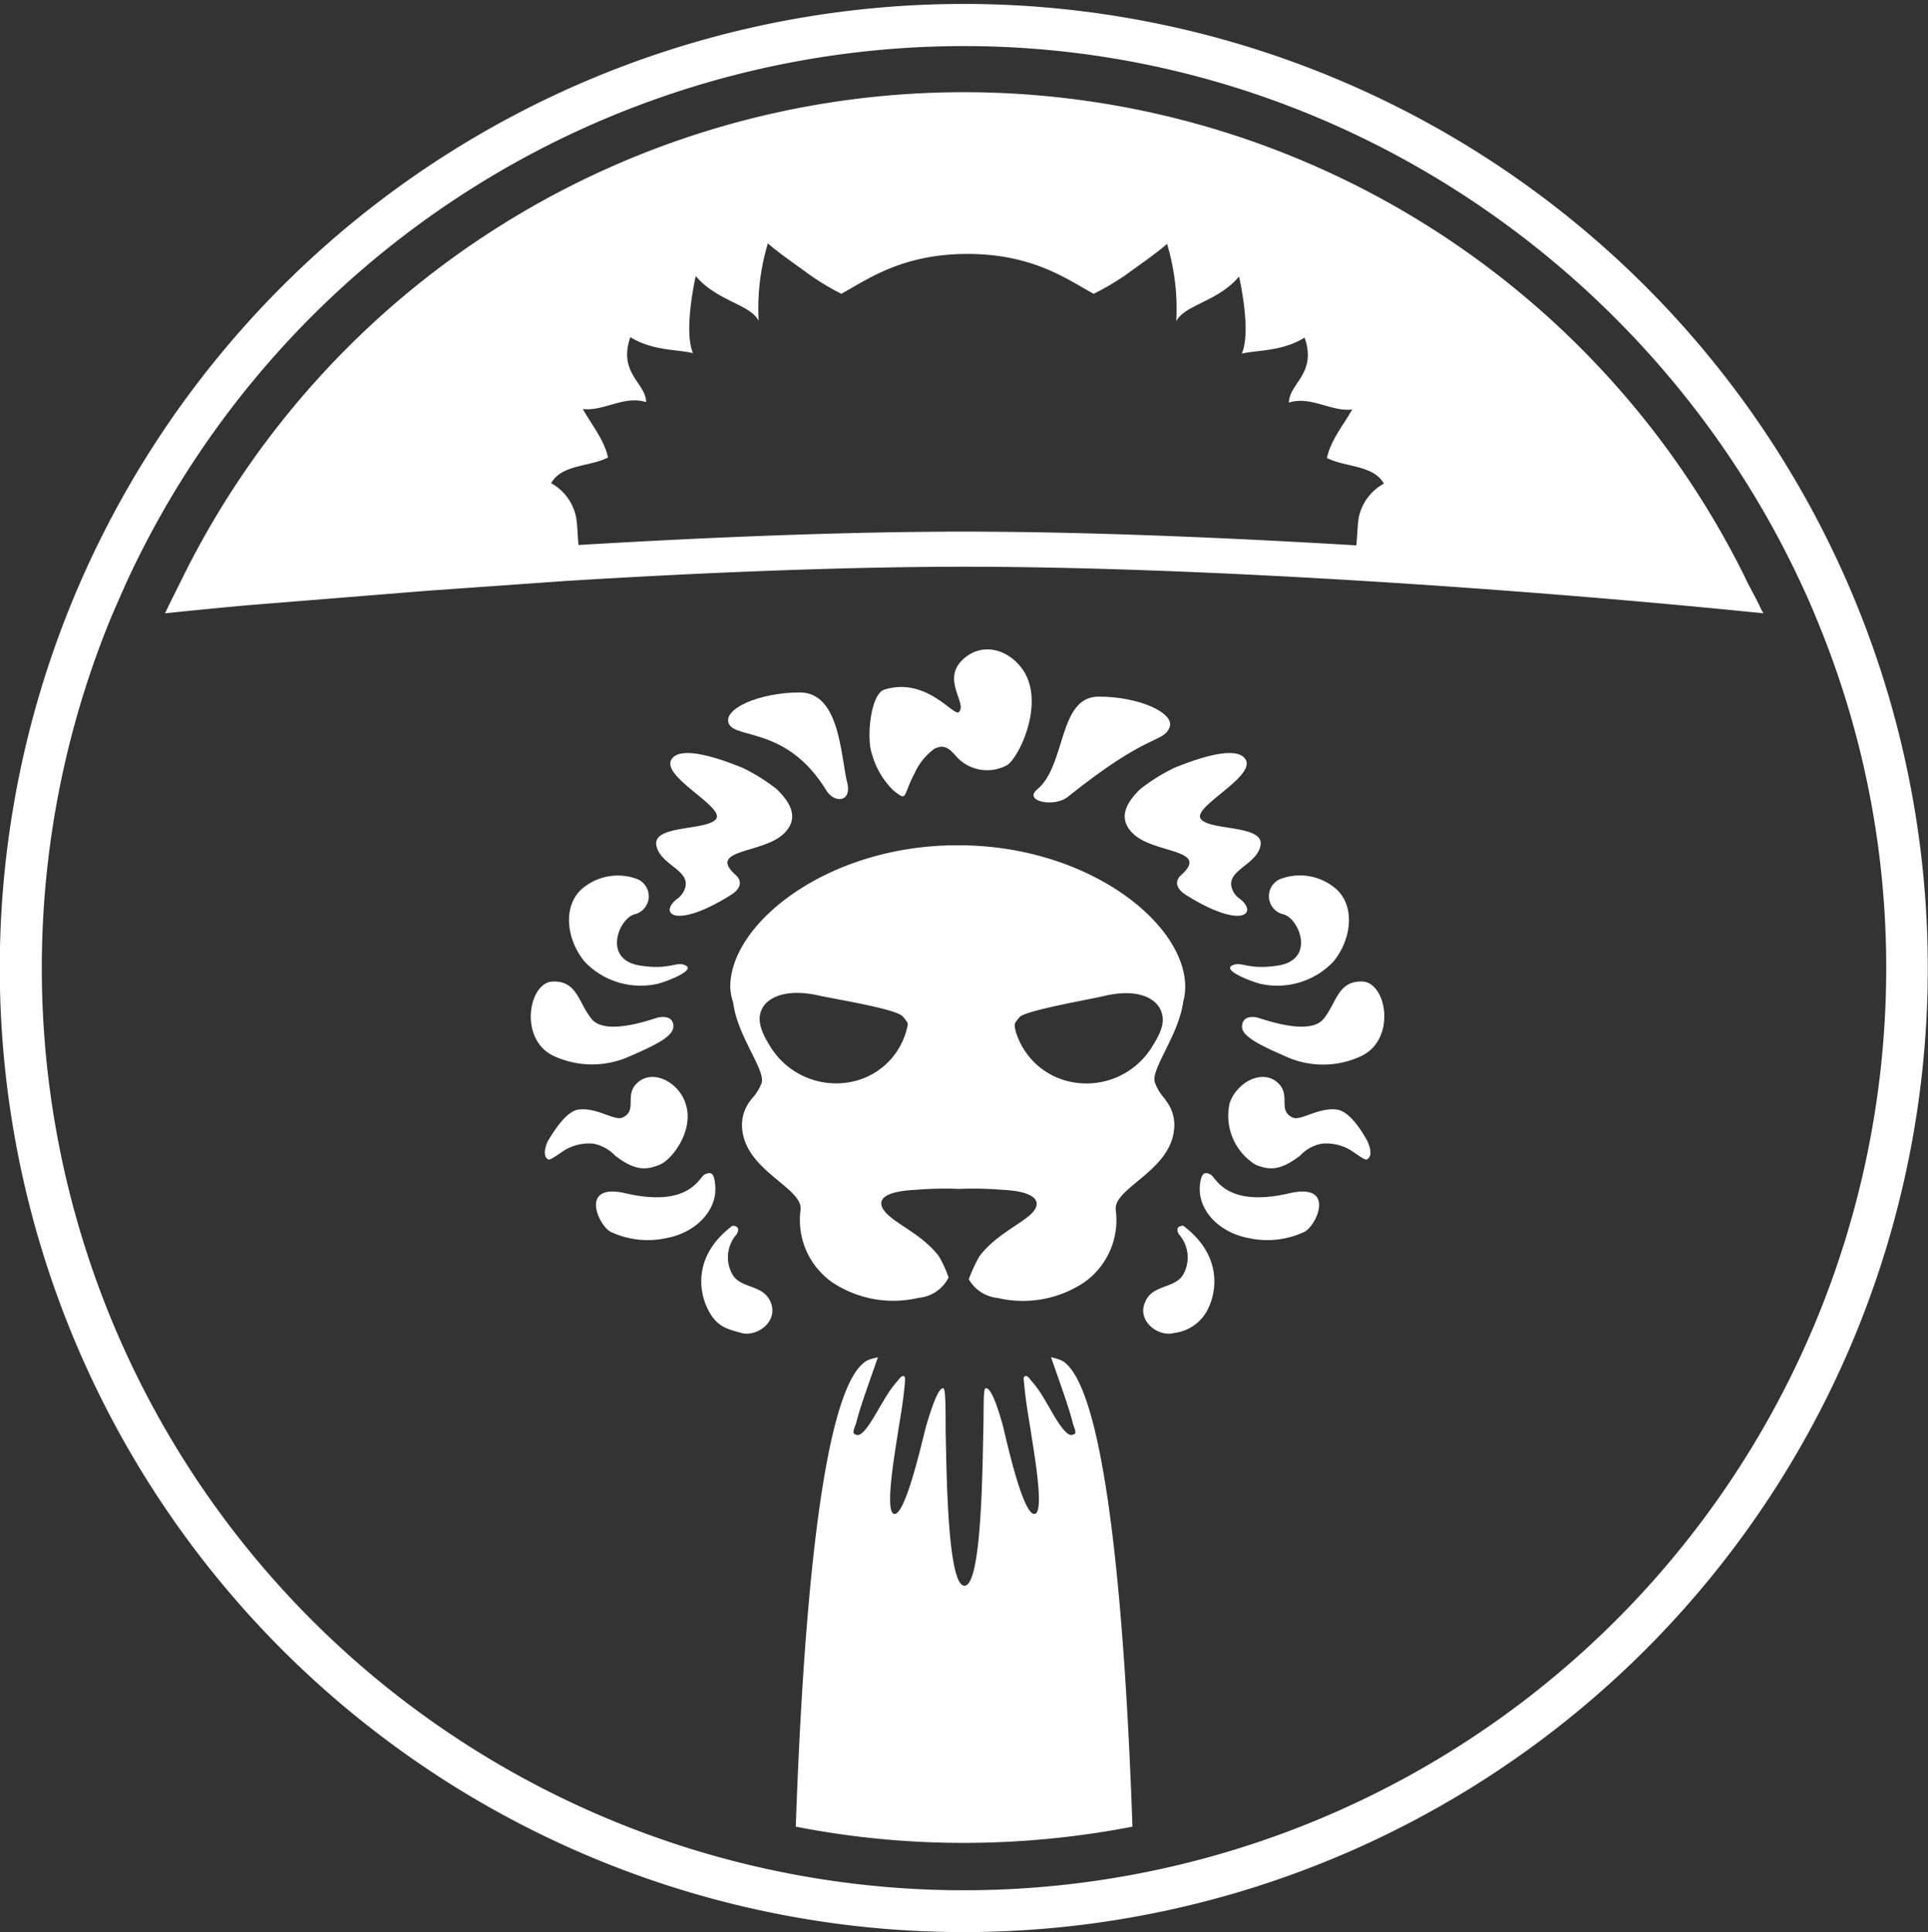 <svg id="Livello_1" data-name="Livello 1" xmlns="http://www.w3.org/2000/svg" viewBox="0 0 161.5 161.83"><rect x="0" y="0" width="161.5" height="161.83" fill="#333333" stroke="none"/><defs><style>.cls-1{fill:none;}.cls-2{fill:#fff;}</style></defs><path class="cls-1" d="M35.76,49.44l11.6-.82c-9.21.56-18.38,1.28-26.59,2Z"/><path class="cls-2" d="M147.55,51.09c-.44-1-1-1.89-1.43-2.84a73,73,0,0,0-130.76,0c-.49,1-1,2-1.48,3l-.06.12c2.23-.23,4.53-.46,7-.68l15-1.21,11.6-.82c11.69-.72,23.44-1.19,33.38-1.19,20.07,0,47.51,1.92,66.91,3.9Zm-33.73-7.75c-.13.8-.12,1.65-.21,2.34-11.52-.69-23.07-1.15-32.87-1.15-9.63,0-20.95.44-32.28,1.12-.08-.69-.07-1.52-.2-2.31a4.22,4.22,0,0,0-2.09-2.87c.87-1.58,3.23-1.36,4.76-2.15-.32-1.48-1.35-2.71-2.11-4.06,1.75.21,3.45-1.16,5.3-.58,0-1.59-2.37-2.41-1.32-5.44,1.92,1.17,3.87,1,5.25,1.34-.82-1.89.23-6.46.23-6.46,1.76,2.1,4.56,2.36,5.27,3.75a18.93,18.93,0,0,1,.77-6.48c1.06.91,2.29,1.73,3.42,2.57a22.25,22.25,0,0,0,2.73,1.65c2.17-1.18,5.06-3.34,10.57-3.34s8.4,2.16,10.57,3.34A22,22,0,0,0,94.34,23c1.13-.84,2.37-1.66,3.42-2.57a18.93,18.93,0,0,1,.77,6.48c.71-1.39,3.51-1.65,5.26-3.75,0,0,1.06,4.57.23,6.46,1.38-.32,3.34-.17,5.26-1.34,1.06,3-1.31,3.85-1.31,5.44,1.85-.58,3.54.79,5.3.58-.77,1.35-1.8,2.58-2.12,4.06,1.53.79,3.89.57,4.77,2.15a4.19,4.19,0,0,0-2.1,2.83Z"/><path class="cls-2" d="M80.75.33A80.75,80.75,0,1,0,137.85,24,80.75,80.75,0,0,0,80.75.33ZM95,157A77.24,77.24,0,0,1,9.27,51.8c.42-1,.87-2,1.34-3.06A77.24,77.24,0,0,1,80.75,3.86c30.67,0,57.67,18.39,70.05,44.87.47,1,.92,2,1.35,3.07A75.87,75.87,0,0,1,158,81.08,77.25,77.25,0,0,1,95,157Z"/><path class="cls-2" d="M49,74.25c-1.89,1.35-1.67,4.34,0,6.33a6.49,6.49,0,0,0,6.1,1.82c.69-.17,3.14-1.1,2.36-1.52s-1.27.39-3.8,0c-3.26-.47-1.8-4-.49-4.3a1.56,1.56,0,0,0,1.17-1.37,1.58,1.58,0,0,0-.91-1.56A4.61,4.61,0,0,0,49,74.25Z"/><path class="cls-2" d="M55,85.26c-.92.29-4.34,1.45-5.45.08s-1.19-3.18-3.23-3.13-2.88,4.79,0,6.21a7.66,7.66,0,0,0,6.55,0c2.54-1.09,3.48-1.71,3.54-2.42C56.42,85,55.35,85.15,55,85.26Z"/><path class="cls-2" d="M105.42,85.26c.93.29,4.34,1.45,5.45.08s1.19-3.18,3.23-3.13,2.88,4.75,0,6.21a7.53,7.53,0,0,1-6.55,0c-2.32-1-3.5-1.69-3.51-2.41C104.05,85,105.09,85.15,105.42,85.26Z"/><path class="cls-2" d="M99.12,102.67c3.18,2.4,2.84,5.32,2.11,6.88a3.63,3.63,0,0,1-2.88,2.1c-1.29.37-3.21-1-2.39-2.68.67-1.45,2.59-1,3.23-2.36a2.93,2.93,0,0,0-.44-3.23c-.42-.75.37-.71.37-.71Z"/><path class="cls-2" d="M111.66,74.25c1.89,1.35,1.67,4.34,0,6.33a6.49,6.49,0,0,1-6.1,1.82c-.69-.17-3.15-1.1-2.37-1.52s1.27.39,3.82,0c3.25-.47,1.8-4,.48-4.3a1.56,1.56,0,0,1-.28-2.94A4.62,4.62,0,0,1,111.66,74.25Z"/><path class="cls-2" d="M101.42,98.39c.44.24,1.27,2.79,6.58,1.56,3.92-.91,2.31,2.68,1.28,3.22a7.29,7.29,0,0,1-4.69.53c-2.5-.46-4.38-2.41-4.06-4.6C100.65,98.25,100.92,98.11,101.42,98.39Z"/><path class="cls-2" d="M103,92.41c.57-1.72,2.64-2.85,3.94-1.8s0,2.4,1.36,3c.64.3,2.18-.89,3.7-.67,1.05.16,2.05,1.74,2.53,2.62,0,0,.6,1.17,0,1.54-.17.12-.66-.28-1.41-.77a4,4,0,0,0-2.37-.54,3.23,3.23,0,0,0-1.84,1c-1.71,1.33-2.66,1.2-3.73.77A4.82,4.82,0,0,1,103,92.41Z"/><path class="cls-2" d="M59,98.39c-.44.24-1.27,2.79-6.59,1.56-3.91-.91-2.29,2.68-1.27,3.22a7.29,7.29,0,0,0,4.69.53c2.5-.46,4.38-2.41,4.06-4.6C59.81,98.25,59.54,98.11,59,98.39Z"/><path class="cls-2" d="M61.35,102.67c-3.19,2.4-2.85,5.32-2.11,6.88s1.57,1.74,2.87,2.1,3.2-1,2.4-2.68c-.69-1.45-2.6-1-3.23-2.36a2.91,2.91,0,0,1,.43-3.23C62.13,102.63,61.35,102.67,61.35,102.67Z"/><path class="cls-2" d="M57.42,92.41c-.56-1.72-2.62-2.85-3.93-1.8s0,2.4-1.36,3c-.64.3-2.17-.89-3.7-.67-1,.16-2,1.74-2.53,2.62,0,0-.59,1.17,0,1.54.16.12.66-.28,1.41-.77a4,4,0,0,1,2.38-.54,3.36,3.36,0,0,1,1.83,1c1.71,1.33,2.66,1.2,3.73.77S58.19,94.64,57.42,92.41Z"/><path class="cls-2" d="M99.28,82.66c0-5.38-8.22-11.86-19-11.86h-.11c-10.75,0-19,6.48-19,11.86A5,5,0,0,0,61.42,84c.35,2.78,2.65,5.52,2.39,6.68A4.06,4.06,0,0,1,63,92l-.13.17a3.34,3.34,0,0,0-.69,2.48c.38,3.5,5.22,4.89,4.87,6.76a6.37,6.37,0,0,0,2.67,6,9.23,9.23,0,0,0,7.21,1.3A3.13,3.13,0,0,0,79.46,107a10.1,10.1,0,0,0-.79-1.74c-1.32-1.8-3.57-2.69-4.47-3.69s-.26-1.78,2.48-1.91a29.82,29.82,0,0,1,3.66-.08,29.82,29.82,0,0,1,3.66.08c2.75.13,3.32,1,2.48,1.91s-3.15,1.89-4.46,3.69a13.44,13.44,0,0,0-.87,1.89,3.16,3.16,0,0,0,2.44,1.57,9.23,9.23,0,0,0,7.21-1.3,6.37,6.37,0,0,0,2.67-6c-.34-1.87,4.5-3.26,4.87-6.76a3.31,3.31,0,0,0-.68-2.48L97.54,92a4.16,4.16,0,0,1-.82-1.39c-.26-1.16,2-3.9,2.39-6.68A4.92,4.92,0,0,0,99.28,82.66ZM75.92,86.34A6,6,0,0,1,71,90.67a6.47,6.47,0,0,1-6.57-3.17c-.85-1.36-1-2.32-.54-3.11s1.87-1.64,4.73-1c1.08.26,6.44,1.1,7,1.75S76.06,85.74,75.92,86.34ZM96.61,87.5A6.45,6.45,0,0,1,90,90.67a6.09,6.09,0,0,1-4.93-4.33c-.13-.6-.13-.6.34-1.15s5.93-1.49,7-1.75c2.87-.69,4.27.17,4.73,1S97.47,86.14,96.61,87.5Z"/><path class="cls-2" d="M89,114H89l-.12-.07a5.82,5.82,0,0,0-.84-.25c.82,2.35,1.52,4.27,1.82,5.5.09.38.36.84.13.94s-.41.19-.89-.37c-.87-1-1.61-2.87-2.63-4-.16-.18-.38-.56-.58-.49s-.14.24-.11.56c.16,1.78.42,3.08.59,4.21.2,1.38,1.14,6.54.33,6.77-1,.27-2.44-6.39-2.68-7.33-.41-1.52-1-3.27-1.45-3.19-.23,0-.15,1.62-.2,3.54-.08,3.09-.13,13-1.58,13s-1.5-9.93-1.58-13c0-1.92,0-3.49-.19-3.54-.42-.08-1,1.67-1.45,3.19-.26.94-1.73,7.6-2.69,7.33-.8-.23.13-5.39.33-6.77.17-1.13.43-2.43.59-4.21,0-.32.06-.49-.11-.56s-.42.31-.58.49c-1,1.12-1.76,2.94-2.63,4-.48.56-.66.48-.89.37s0-.56.13-.94c.3-1.23,1-3.15,1.82-5.5l-.59.15-.26.1a1.53,1.53,0,0,0-.3.19C68.62,117,67.2,137.39,66.66,153a72.91,72.91,0,0,0,14.06,1.36A74.55,74.55,0,0,0,94.86,153c-.55-15.85-2-36.56-5.84-39Z"/><path class="cls-2" d="M62.16,64.29c-.45-.15-5-2.14-5.91-.69s4.51,4,3.73,5-5.33.47-5,2.21,3.17,2.09,2.3,3.84a1.76,1.76,0,0,1-.55.63c-1.59,1.22-.2,2.64,4.56-.36.52-.33,1.08-1,.29-1.67-2.34-2.15,2.3-1.73,4.06-3.41,1.23-1.17.78-2.44-.6-3.76A15.57,15.57,0,0,0,62.16,64.29Z"/><path class="cls-2" d="M98.42,64.29c.44-.15,5-2.14,5.91-.69s-4.52,4-3.74,5,5.33.47,5,2.21-3.16,2.09-2.3,3.84a1.69,1.69,0,0,0,.56.63c1.58,1.22.18,2.64-4.57-.36-.52-.33-1.08-1-.29-1.67,2.34-2.15-2.3-1.73-4.06-3.41-1.23-1.17-.78-2.44.6-3.76A15.64,15.64,0,0,1,98.42,64.29Z"/><path class="cls-2" d="M71,65.7C70.42,63.52,70.42,58,67,58s-6.55,1.4-5.93,2.65,4.92.24,8.17,5.59C69.88,67.26,71.29,67.21,71,65.7Z"/><path class="cls-2" d="M86.88,66.12c2.44-2,1.74-7.75,5.13-7.77s6.55,1.4,5.93,2.65-1.77.35-8.49,5.74C88.3,67.67,85.69,67.11,86.88,66.12Z"/><path class="cls-2" d="M80.81,55.1c1.43-1.19,3.37-.83,4.66.72,2.22,2.68,0,7.48-1.08,8.25A3.48,3.48,0,0,1,80,63.24c-.58-.65-1-.89-1.75-.51a5.17,5.17,0,0,0-1.62,2c-1.06,2-.57,2.43-1.78,1.49a6.74,6.74,0,0,1-1.79-3c-.53-1.41-.11-5.1,1-5.45,3.52-1.12,5.84,2.27,6.25,1.88C81.1,58.94,78.71,56.84,80.81,55.1Z"/></svg>